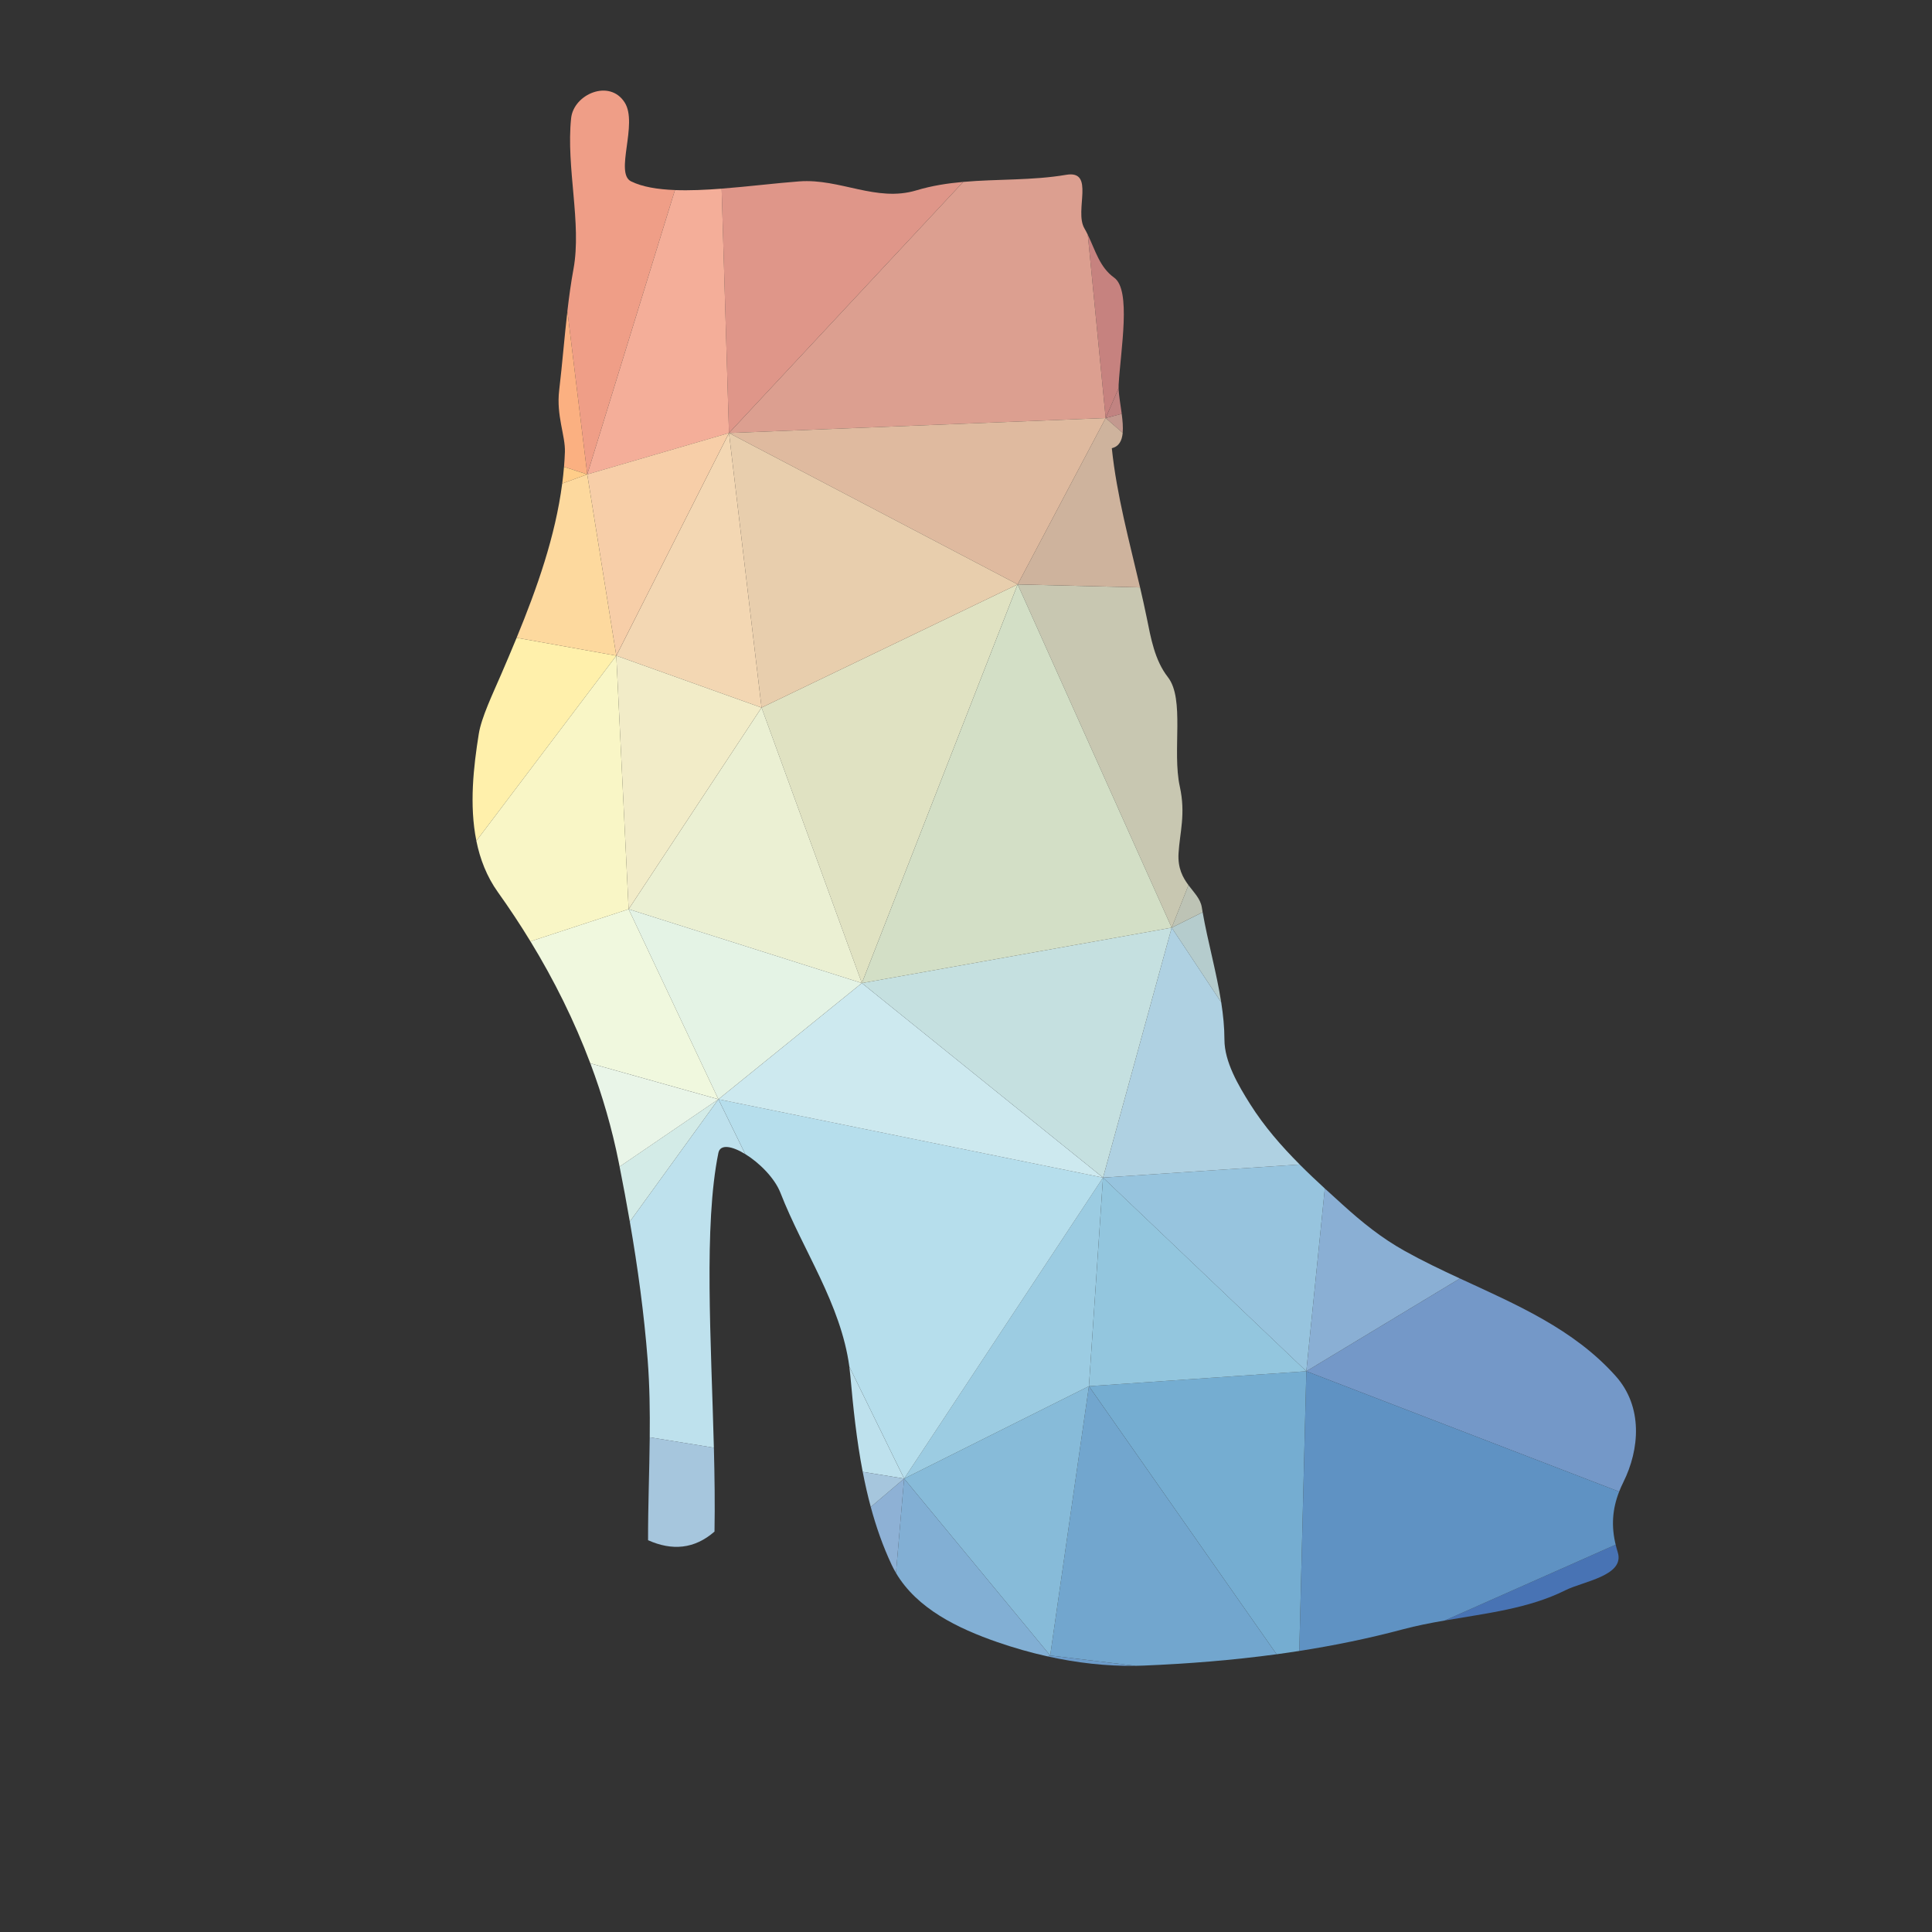 <?xml version="1.0" encoding="UTF-8"?>
<svg version="1.1" viewBox="0 0 666.67 666.67" xml:space="preserve" xmlns="http://www.w3.org/2000/svg"><rect x="0" y="0" width="666.67" height="666.67" fill="#333333" stroke="none"/><defs><clipPath id="a"><path d="m0 500h500v-500h-500z"/></clipPath></defs><g transform="matrix(1.333 0 0 -1.333 0 666.67)"><g clip-path="url(#a)"><path d="m419.14 113.99c0.318 0.813 0.68 1.634 1.094 2.465 4.201 8.458 5.137 19.473-1.983 27.453-10.908 12.216-25.791 18.527-40.331 25.264l-39.755-24.009z" fill="#7498c8"/><path d="m347.57 188.27c-1.546 1.396-3.09 2.792-4.62 4.199l-4.79-47.305 39.755 24.009c-4.859 2.253-9.683 4.555-14.305 7.139-6.06 3.389-10.946 7.354-16.04 11.958" fill="#8aafd4"/><path d="m405.2 88.454c4.691 2.35 15.483 3.768 13.572 9.872-0.206 0.654-0.382 1.3-0.537 1.939l-44.236-19.627c10.754 1.858 21.76 3.091 31.201 7.816" fill="#4873b4"/><path d="m336.34 72.755c9.016 1.406 17.971 3.236 26.809 5.597 3.541 0.945 7.181 1.652 10.852 2.286l44.236 19.627c-1.153 4.776-0.883 9.137 0.904 13.727l-80.975 31.173z" fill="#5f92c3"/><path d="m271.2 71.342c7.534-1.673 15.217-2.557 22.789-2.434l-22.12 2.667z" fill="#6c9bc9"/><path d="m316.13 240.65c-1.212 7.805-3.466 15.659-4.808 23.332l-8.013-3.989z" fill="#b5cccd"/><path d="m290.62 388.07c0.139 1.463-0.016 3.184-0.248 4.935l-4.159-1.093z" fill="#c3998f"/><path d="m290.38 393c-0.312 2.347-0.758 4.747-0.81 6.647l-3.349-7.74z" fill="#c18381"/><path d="m271.86 71.575 22.12-2.667c0.694 0.011 1.388 0.03 2.079 0.058 11.465 0.472 22.97 1.382 34.401 2.932l-48.575 69.393z" fill="#72a6ce"/><path d="m281.89 141.29 48.575-69.393c1.96 0.267 3.918 0.551 5.873 0.857l1.826 72.41z" fill="#75add1"/><path d="m311.32 263.98c-0.076 0.434-0.149 0.865-0.218 1.297-0.351 2.18-1.972 3.737-3.447 5.717l-4.348-11.003z" fill="#bdc3b5"/><path d="m289.57 399.65c-9e-3 0.328-6e-3 0.641 0.011 0.936 0.537 9.127 3.301 24.467-1.159 27.66-3.756 2.691-4.83 6.987-6.826 11.1l4.625-47.436z" fill="#c6827f"/><path d="m303.31 259.99 4.348 11.003c-1.473 1.977-2.801 4.379-2.575 8.249 0.312 5.324 1.892 10.142 0.331 17.262-2.031 9.255 1.359 22.636-3.098 28.345-3.432 4.405-4.404 10.155-5.471 15.387-0.534 2.613-1.116 5.222-1.724 7.832l-31.682 0.778z" fill="#c8c7b1"/><path d="m281.89 141.29 56.274 3.874-52.629 50.123z" fill="#93c6de"/><path d="m338.16 145.16 4.79 47.305c-2.213 2.035-4.394 4.094-6.508 6.212l-50.911-3.394z" fill="#97c4de"/><path d="m285.54 195.29 50.911 3.394c-4.76 4.77-9.175 9.836-12.812 15.593-3.071 4.867-6.671 10.991-6.674 16.709-5e-3 3.203-0.328 6.43-0.832 9.665l-12.821 19.343z" fill="#afd1e2"/><path d="m263.44 348.85 31.682-0.778c-2.772 11.918-6.045 23.838-7.312 36.036 1.878 0.437 2.627 1.955 2.819 3.96l-4.407 3.842z" fill="#ceb39d"/><path d="m223.11 245.64 40.327 103.21-66.3-31.897z" fill="#e0e2c2"/><path d="m271.86 71.575 10.025 69.716-47.845-23.922z" fill="#87bbd9"/><path d="m223.11 245.64 62.426-50.351 17.772 64.704z" fill="#c5e0e0"/><path d="m303.31 259.99-39.871 88.856-40.327-103.21z" fill="#d3dfc6"/><path d="m249.34 453.04c-4.083-0.362-8.139-0.989-12.135-2.192-10.349-3.118-19.751 3.114-30.28 2.328-6.139-0.457-13.254-1.353-20.121-1.88l1.9-63.258z" fill="#df9689"/><path d="m234.04 117.37 47.845 23.922 3.645 53.997z" fill="#9ccce2"/><path d="m285.54 195.29-99.563 20.276 6.949-14.193c3.628-2.234 7.604-6.182 9.109-10.037 5.827-14.944 15.607-28.667 17.834-44.998l14.181-28.967z" fill="#b6deec"/><path d="m286.22 391.91-4.625 47.436c-0.279 0.574-0.574 1.145-0.9 1.707-2.634 4.559 2.868 15.113-4.703 13.822-8.798-1.501-17.788-1.049-26.647-1.837l-60.636-65.002z" fill="#dc9f90"/><path d="m286.22 391.91-97.511-3.874 74.729-39.186z" fill="#dfba9f"/><path d="m185.97 215.56 99.563-20.276-62.426 50.351z" fill="#cde9ef"/><path d="m234.04 117.37-2.105-24.429c5.448-9.242 16.027-14.363 26.259-17.906 4.247-1.471 8.596-2.716 12.997-3.692l0.669 0.233z" fill="#82afd4"/><path d="m263.44 348.85-74.729 39.186 8.429-71.083z" fill="#e8cead"/><path d="m197.14 316.95-34.403-52.174 60.376-19.138z" fill="#ebf0d3"/><path d="m163.04 183.89c2.055-11.882 3.689-23.8 4.618-35.786 0.517-6.656 0.602-13.344 0.533-20.044l16.606-2.697c-0.704 27.713-2.653 57.547 1.167 76.321 0.481 2.368 3.566 1.773 6.955-0.316l-6.949 14.193z" fill="#bee1ed"/><path d="m219.86 146.34c0.108-0.789 0.198-1.584 0.269-2.387 0.73-8.248 1.619-16.637 3.197-24.84l10.715-1.74z" fill="#bee1ed"/><path d="m225.41 110.03c1.384-5.128 3.13-10.129 5.379-14.919 0.352-0.749 0.738-1.469 1.151-2.172l2.105 24.429z" fill="#8eb1d5"/><path d="m223.33 119.11c0.588-3.058 1.273-6.088 2.08-9.078l8.635 7.338z" fill="#a6c6dd"/><path d="m167.76 101.42c6.221-2.775 11.991-2.31 17.2 2.233 0.129 6.913 0.029 14.238-0.16 21.717l-16.606 2.697c-0.091-8.878-0.451-17.778-0.434-26.647" fill="#a6c6dd"/><path d="m160.39 198.13c0.938-4.741 1.827-9.486 2.648-14.237l22.93 31.671z" fill="#d3ebe7"/><path d="m188.71 388.03-29.164-57.641 37.593-13.442z" fill="#f3d7b3"/><path d="m162.73 264.78 23.239-49.213 37.137 30.075z" fill="#e4f3e5"/><path d="m174.72 450.93c-4.486 0.171-8.431 0.812-11.347 2.243-4.341 2.132 1.839 14.879-1.653 20.405-3.915 6.205-13.229 2.167-13.878-4.057-1.334-12.783 2.784-27.219 0.613-39.029-0.656-3.57-1.154-7.218-1.579-10.901l5.15-42.264z" fill="#ef9e87"/><path d="m188.71 388.03-1.9 63.258c-4.218-0.323-8.341-0.508-12.088-0.363l-22.694-73.603z" fill="#f4ae99"/><path d="m152.02 377.33 7.518-46.933 29.164 57.641z" fill="#f7cea8"/><path d="m159.54 330.39 3.19-65.616 34.403 52.174z" fill="#f2ecc8"/><path d="m146.88 419.59c-0.786-6.802-1.322-13.723-2.128-20.495-0.785-6.586 1.632-11.768 1.481-15.973-0.046-1.282-0.124-2.561-0.228-3.84l6.025-1.956z" fill="#fbb081"/><path d="m162.73 264.78-25.415-8.334c6.121-10.03 11.369-20.582 15.502-31.579l33.152-9.3z" fill="#f0f8de"/><path d="m152.82 224.86c3.118-8.297 5.602-16.846 7.354-25.618 0.074-0.373 0.146-0.744 0.22-1.116l25.578 17.434z" fill="#e9f5e8"/><path d="m133.74 335.03c-1.318-3.2-2.67-6.368-4.019-9.497-2.206-5.11-5.101-11.135-5.782-15.388-1.356-8.455-2.497-18.431-0.622-27.685l36.229 47.937z" fill="#fff0ab"/><path d="m159.54 330.39-36.229-47.937c0.954-4.709 2.689-9.232 5.576-13.271 2.962-4.145 5.776-8.395 8.428-12.742l25.415 8.334z" fill="#f9f6c6"/><path d="m152.02 377.33-6.484-2.361c-1.77-13.661-6.506-27.069-11.804-39.939l25.806-4.633z" fill="#fdd99e"/><path d="m146 379.28c-0.117-1.442-0.273-2.881-0.459-4.317l6.484 2.361z" fill="#ffcd89"/></g></g></svg>
